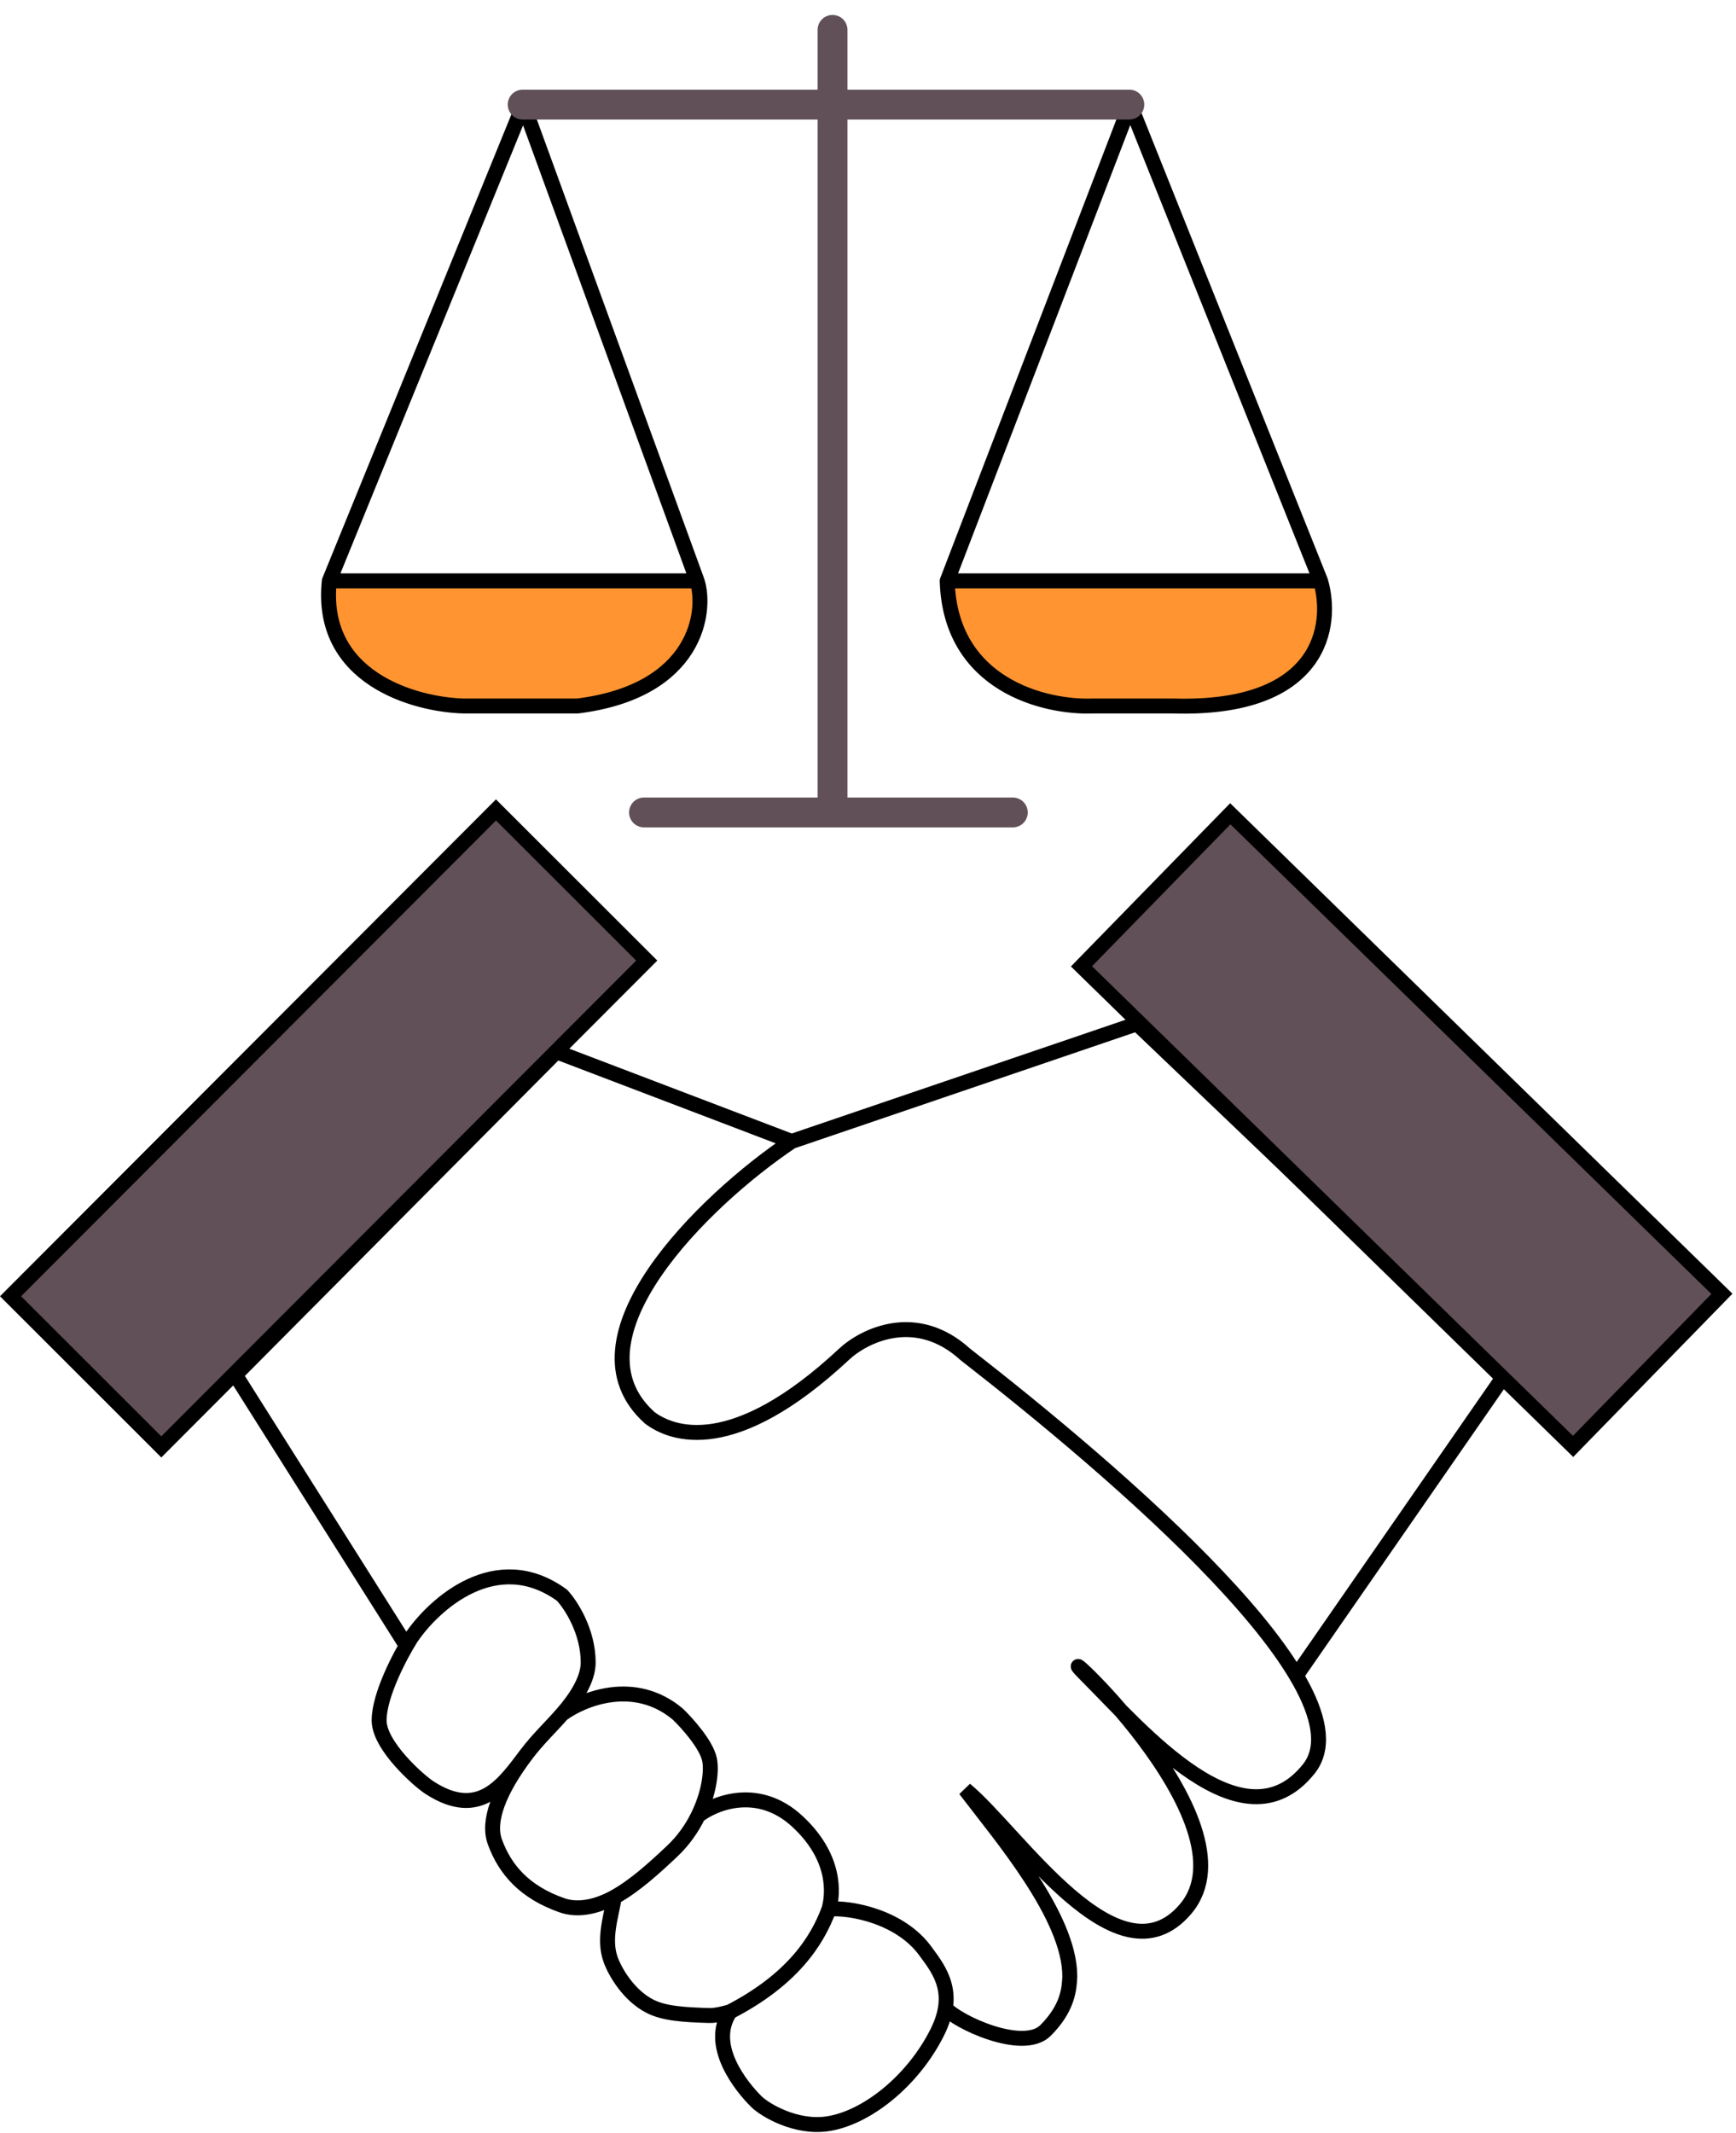 <?xml version="1.0" encoding="UTF-8"?> <svg xmlns="http://www.w3.org/2000/svg" width="465" height="571" viewBox="0 0 465 571" fill="none"> <path d="M63.051 368.07L149.051 281.57L212.051 305.57L304.551 274.07L403.051 368.07L347.222 448.57C353.336 458.877 355.266 467.676 350.551 473.57C336.202 491.506 315.339 473.217 300.263 457.99C312.741 472.582 329.427 497.115 317.551 511.07C299.447 532.342 272.551 490.57 258.551 479.07C268.051 491.57 286.551 513.07 286.551 529.07C286.433 532.394 286.051 537.57 280.051 543.57C274.051 549.57 256.242 541.236 253.242 537.57C252.934 539.531 252.244 541.683 251.051 544.07C244.551 557.07 232.051 567.07 221.551 568.57C213.151 569.77 204.884 564.903 202.551 562.57C198.551 558.597 189.551 547.529 195.551 538.57C195.551 538.57 192.138 539.629 190.051 539.57C183.026 539.369 177.855 539.028 174.051 537.07C168.378 534.15 164.748 527.922 163.551 524.57C161.551 518.97 163.751 512.947 164.551 507.891C159.898 510.45 154.836 511.57 150.551 510.07C140.551 506.57 135.278 500.57 132.551 493.07C130.551 487.57 133.551 479.454 141.051 469.57C134.98 477.57 128.551 487.305 115.051 478.57C112.217 476.736 101.551 467.37 101.551 460.57C101.551 454.636 105.866 445.732 108.848 440.57L63.051 368.07Z" fill="white"></path> <path d="M212.051 305.57L149.051 281.57L63.051 368.07L108.848 440.57M212.051 305.57L304.551 274.07L403.051 368.07L347.222 448.57M212.051 305.57C188.384 321.403 150.551 358.57 174.051 379.57C180.051 384.07 196.451 390.17 226.051 362.57C231.384 357.57 245.351 350.57 258.551 362.57C299.051 394.07 367.443 452.455 350.551 473.57C332.951 495.57 305.551 463.07 291.051 448.57C276.551 434.07 337.551 487.57 317.551 511.07C299.447 532.342 272.551 490.57 258.551 479.07C268.051 491.57 286.551 513.07 286.551 529.07C286.433 532.394 286.051 537.57 280.051 543.57C274.051 549.57 256.242 541.236 253.242 537.57M141.051 469.57C134.98 477.57 128.551 487.305 115.051 478.57C112.217 476.736 101.551 467.37 101.551 460.57C101.551 453.77 107.217 443.07 110.051 438.57C116.217 429.403 132.951 414.27 150.551 427.07C152.884 429.57 157.551 436.67 157.551 445.07C157.551 449.514 154.378 454.528 150.551 458.881M141.051 469.57C144.051 465.616 147.144 462.756 150.551 458.881M141.051 469.57C133.551 479.454 130.551 487.57 132.551 493.07C135.278 500.57 140.551 506.57 150.551 510.07C154.836 511.57 159.898 510.45 164.551 507.891M150.551 458.881C156.051 454.818 169.951 449.13 181.551 458.881C184.051 461.277 189.251 467.07 190.051 471.07C190.692 474.276 189.894 480.155 186.998 486.07M186.998 486.07C185.377 489.379 183.1 492.7 180.051 495.57C175.435 499.914 170.081 504.849 164.551 507.891M186.998 486.07C191.516 482.57 203.151 477.97 213.551 487.57C223.951 497.17 223.217 506.903 222.051 511.07M222.051 511.07C227.551 510.57 241.251 512.97 248.051 522.57C251.884 527.736 256.251 533.67 251.051 544.07C244.551 557.07 232.051 567.07 221.551 568.57C213.151 569.77 204.884 564.903 202.551 562.57C198.551 558.597 189.551 547.529 195.551 538.57M222.051 511.07C218.839 519.83 212.051 530.029 195.551 538.57M164.551 507.891C163.751 512.947 161.551 518.97 163.551 524.57C164.748 527.922 168.378 534.15 174.051 537.07C177.855 539.028 183.026 539.369 190.051 539.57C192.138 539.629 195.551 538.57 195.551 538.57" stroke="black" stroke-width="4" stroke-linecap="round"></path> <rect x="289.679" y="258.698" width="57.071" height="184" transform="rotate(-45.698 289.679 258.698)" fill="#615057" stroke="black" stroke-width="4"></rect> <rect x="132.851" y="216.828" width="57.07" height="184" transform="rotate(44.963 132.851 216.828)" fill="#615057" stroke="black" stroke-width="4"></rect> <g filter="url(#filter0_d_2578_4)"> <path fill-rule="evenodd" clip-rule="evenodd" d="M353.712 151.5H253.712C254.512 179.5 280.045 185.5 292.712 185H314.212C354.212 186.2 357.212 163.167 353.712 151.5ZM186.712 151.5C189.379 159.5 186.712 181 154.712 185H124.212C111.045 184.667 85.412 177.5 88.212 151.5H186.712Z" fill="#FF9431"></path> <path d="M223.212 4V24M223.212 213.5H172.712M223.212 213.5H271.5M223.212 213.5V24M223.212 24H140.212M223.212 24H302.712M140.212 24L186.712 151.5M140.212 24L88.212 151.5M302.712 24L353.712 151.5M302.712 24L253.712 151.5M353.712 151.5C357.212 163.167 354.212 186.2 314.212 185H292.712C280.045 185.5 254.512 179.5 253.712 151.5M353.712 151.5H253.712M186.712 151.5C189.379 159.5 186.712 181 154.712 185H124.212C111.045 184.667 85.412 177.5 88.212 151.5M186.712 151.5H88.212" stroke="black" stroke-width="4" stroke-linecap="round"></path> </g> <g filter="url(#filter1_d_2578_4)"> <path d="M223 213.5H172.5M223 213.5H271.288M223 213.5V24M223 4V24M223 24H140M223 24H302.5" stroke="#615057" stroke-width="8" stroke-linecap="round"></path> </g> <defs> <filter id="filter0_d_2578_4" x="82" y="2" width="278.793" height="221.5" filterUnits="userSpaceOnUse" color-interpolation-filters="sRGB"> <feFlood flood-opacity="0" result="BackgroundImageFix"></feFlood> <feColorMatrix in="SourceAlpha" type="matrix" values="0 0 0 0 0 0 0 0 0 0 0 0 0 0 0 0 0 0 127 0" result="hardAlpha"></feColorMatrix> <feOffset dy="4"></feOffset> <feGaussianBlur stdDeviation="2"></feGaussianBlur> <feComposite in2="hardAlpha" operator="out"></feComposite> <feColorMatrix type="matrix" values="0 0 0 0 0 0 0 0 0 0 0 0 0 0 0 0 0 0 0.25 0"></feColorMatrix> <feBlend mode="normal" in2="BackgroundImageFix" result="effect1_dropShadow_2578_4"></feBlend> <feBlend mode="normal" in="SourceGraphic" in2="effect1_dropShadow_2578_4" result="shape"></feBlend> </filter> <filter id="filter1_d_2578_4" x="132" y="0" width="178.5" height="225.5" filterUnits="userSpaceOnUse" color-interpolation-filters="sRGB"> <feFlood flood-opacity="0" result="BackgroundImageFix"></feFlood> <feColorMatrix in="SourceAlpha" type="matrix" values="0 0 0 0 0 0 0 0 0 0 0 0 0 0 0 0 0 0 127 0" result="hardAlpha"></feColorMatrix> <feOffset dy="4"></feOffset> <feGaussianBlur stdDeviation="2"></feGaussianBlur> <feComposite in2="hardAlpha" operator="out"></feComposite> <feColorMatrix type="matrix" values="0 0 0 0 0 0 0 0 0 0 0 0 0 0 0 0 0 0 0.25 0"></feColorMatrix> <feBlend mode="normal" in2="BackgroundImageFix" result="effect1_dropShadow_2578_4"></feBlend> <feBlend mode="normal" in="SourceGraphic" in2="effect1_dropShadow_2578_4" result="shape"></feBlend> </filter> </defs> </svg> 